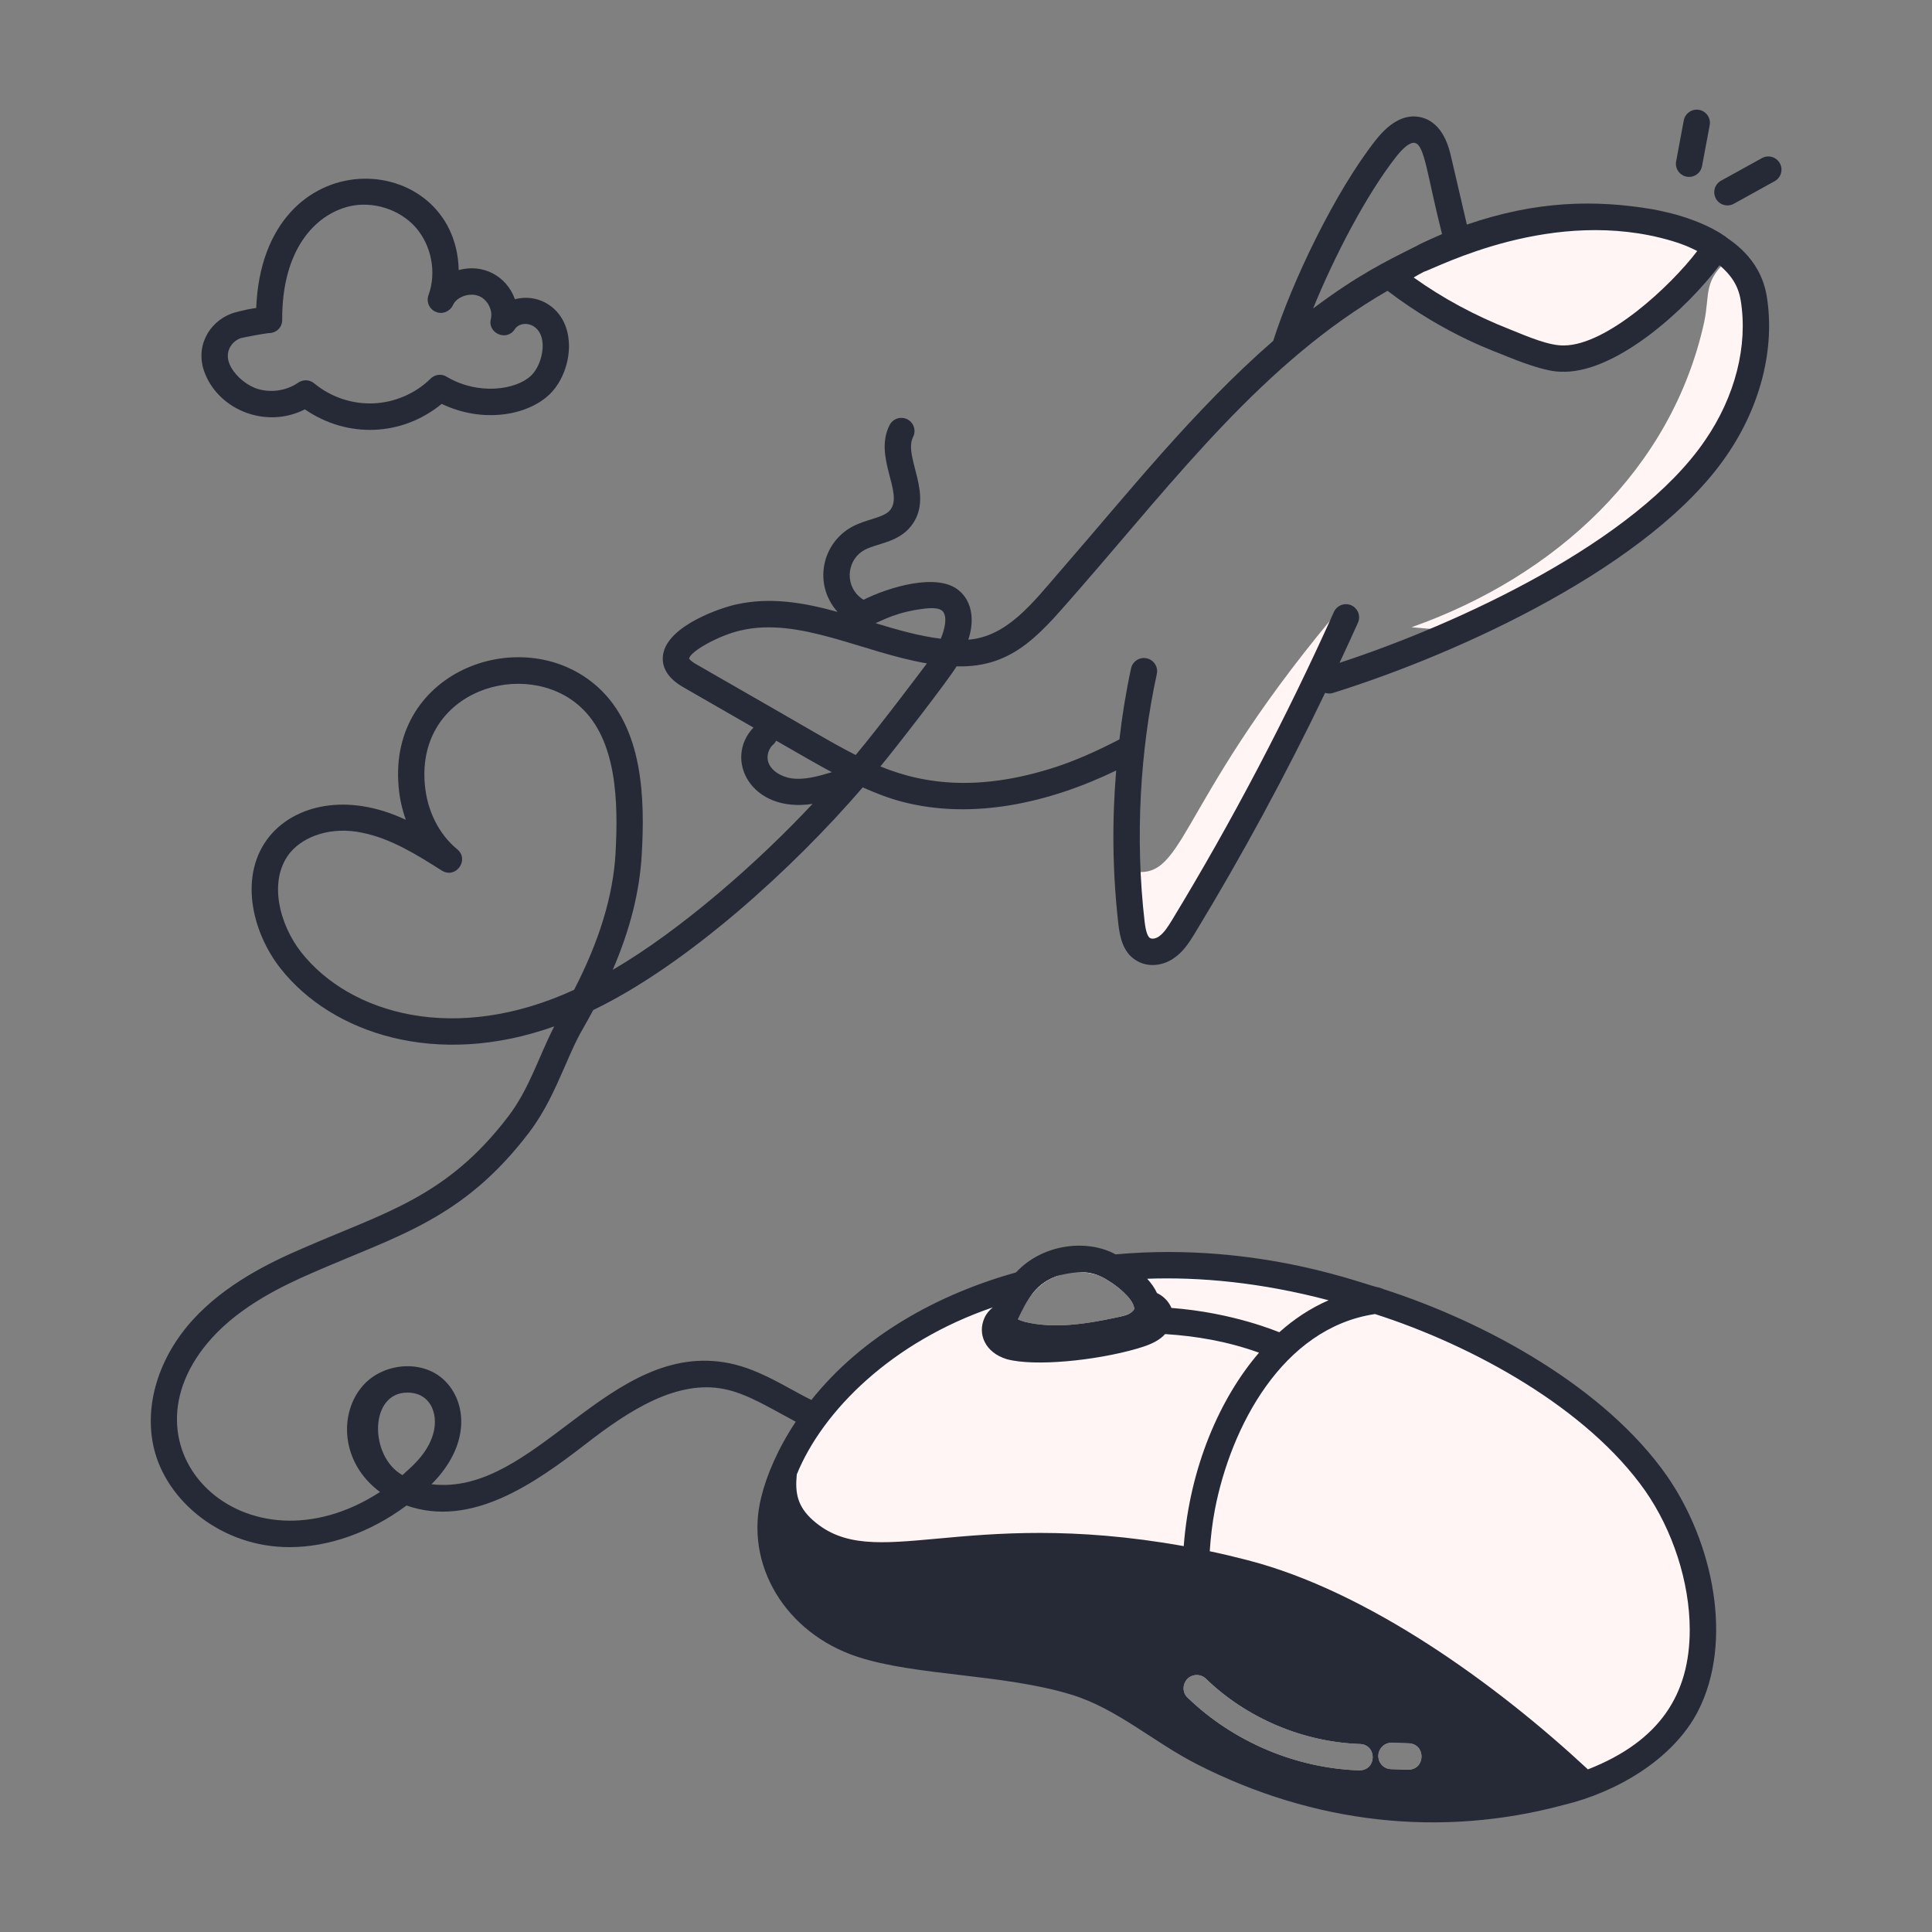 <svg width="60" height="60" viewBox="0 0 60 60" fill="none" xmlns="http://www.w3.org/2000/svg">
<rect x="0" y="0" width="60" height="60" fill="#808080" stroke="none"/>
<path d="M41.799 19.172C40.312 22.483 38.628 25.695 36.744 28.793C36.605 29.017 36.461 29.251 36.245 29.403C36.031 29.563 35.724 29.623 35.498 29.477C35.245 29.323 35.183 28.985 35.144 28.695C35.078 28.136 35.03 27.579 35.013 27.021C36.839 27.495 36.361 25.218 41.376 19.188L41.383 19.186C41.588 18.937 41.75 19.008 41.799 19.172Z" fill="#FFF5F5"/>
<path d="M54.464 9.262C54.73 10.887 54.207 12.576 53.29 13.907C51.613 16.368 48.015 18.382 45.301 19.603C44.814 19.567 44.325 19.523 43.836 19.48C48.319 17.895 51.922 14.572 52.925 10.002C53.114 9.104 52.873 8.715 53.749 7.993C54.116 8.319 54.378 8.74 54.464 9.262Z" fill="#FFF5F5"/>
<path d="M53.317 7.659C52.364 9.032 50.171 11.114 48.589 11.138C47.989 11.147 47.281 10.817 46.723 10.6C45.45 10.104 44.249 9.423 43.174 8.58C46.812 6.212 51.368 6.364 53.317 7.659Z" fill="#FFF5F5"/>
<path d="M51.429 46.068C48.589 41.996 40.425 38.335 33.429 39.511C33.487 39.496 33.787 39.503 34.083 39.599C34.187 39.631 34.318 39.702 34.454 39.795H34.46C34.692 39.934 35.151 40.306 35.212 40.575C35.309 40.769 34.867 40.876 34.656 40.918C33.736 41.115 32.741 41.274 31.825 41.049C31.721 41.022 31.656 40.995 31.613 40.973C31.677 40.834 31.85 40.416 32.011 40.242L32.005 40.237C32.15 40.095 32.348 39.774 32.9 39.604C27.935 40.524 24.718 43.725 24.041 46.586C23.523 48.62 24.871 50.442 26.753 51.064C28.545 51.657 31.184 51.56 33.396 52.237C34.902 52.7 35.992 53.731 37.378 54.435C40.842 56.197 44.72 56.66 48.478 55.657C49.69 55.34 50.905 54.742 51.756 53.829C53.671 51.789 52.896 48.178 51.429 46.068ZM36.871 52.144C37.029 51.98 37.291 51.98 37.449 52.133C38.725 53.366 40.471 54.102 42.238 54.162C42.768 54.188 42.761 54.98 42.211 54.98C40.242 54.915 38.3 54.091 36.882 52.722C36.718 52.569 36.718 52.307 36.871 52.144ZM43.727 54.958L43.203 54.942C42.974 54.937 42.8 54.751 42.805 54.522C42.811 54.298 43.002 54.113 43.225 54.124L43.754 54.14C44.285 54.166 44.278 54.958 43.727 54.958Z" fill="#FFF5F5"/>
<path d="M32.9 39.603C32.573 39.7 32.252 39.916 32.016 40.231L32.01 40.242C31.84 40.277 31.493 40.378 31.394 40.416C31.389 40.416 31.389 40.416 31.389 40.416C31.128 40.492 30.953 40.559 30.843 40.596C30.838 40.596 30.832 40.596 30.832 40.602C27.967 41.58 25.191 43.779 24.434 46.689C24.429 46.705 24.429 46.722 24.423 46.738C24.255 46.283 24.336 45.923 24.336 45.707C25.431 43.065 28.352 40.478 32.9 39.603Z" fill="white"/>
<path d="M51.756 53.829C51.069 54.566 50.18 55.078 49.225 55.417C49.111 55.313 48.996 55.209 48.887 55.106C48.963 55.08 49.239 54.979 49.312 54.948H49.318C51.557 54.07 52.476 52.608 52.476 50.617C52.476 49.122 51.936 47.508 51.096 46.302C49.024 43.35 44.779 41.299 41.251 40.379C41.251 40.379 41.251 40.379 41.245 40.379C37.37 39.376 34.568 39.795 34.454 39.795C34.197 39.62 33.934 39.506 33.5 39.506C33.478 39.506 33.45 39.506 33.429 39.511C40.5 38.358 48.592 42.001 51.429 46.068C52.896 48.179 53.67 51.789 51.756 53.829Z" fill="white"/>
<path d="M53.583 7.346C53.529 7.319 53.116 6.968 52.013 6.653C52.007 6.653 52.007 6.653 52.002 6.653C51.953 6.635 51.489 6.526 51.303 6.495C49.528 6.199 47.705 6.234 45.555 6.975L45.069 4.887C45.002 4.596 44.822 3.822 44.15 3.648C43.671 3.524 43.19 3.76 42.725 4.35C41.452 5.967 40.123 8.757 39.541 10.585C37.07 12.734 35.014 15.336 32.915 17.747C32.076 18.717 31.275 19.775 30.071 19.866C30.255 19.327 30.221 18.706 29.785 18.342C29.121 17.77 27.598 18.236 26.818 18.626C26.227 18.267 26.255 17.409 26.846 17.081C27.221 16.874 27.87 16.856 28.276 16.36C29.054 15.41 28.038 14.197 28.356 13.572C28.459 13.371 28.379 13.125 28.178 13.022C27.976 12.92 27.73 12.999 27.627 13.201C27.121 14.195 28.074 15.316 27.643 15.842C27.439 16.09 26.904 16.114 26.45 16.366C25.522 16.88 25.249 18.145 26.01 19.003C24.978 18.718 23.922 18.529 22.849 18.775C22.437 18.862 20.74 19.412 20.593 20.326C20.55 20.598 20.62 20.994 21.201 21.331C21.936 21.751 22.667 22.174 23.399 22.595C22.468 23.576 23.315 25.261 25.235 24.965C23.548 26.771 21.142 28.889 19.029 30.119C19.569 28.869 19.863 27.691 19.929 26.551C20.033 24.795 19.973 22.613 18.571 21.342C16.303 19.284 12.051 20.778 12.38 24.43C12.407 24.79 12.489 25.133 12.603 25.46C10.749 24.588 9.152 25.026 8.382 25.957C7.4 27.146 7.809 28.935 8.72 30.086C10.315 32.1 13.563 33.179 17.212 31.875C16.714 32.855 16.437 33.816 15.783 34.673C13.866 37.19 11.949 37.652 9.396 38.77C8.327 39.228 6.98 39.899 5.987 40.989C4.923 42.162 4.471 43.646 4.776 44.96C5.163 46.629 6.897 48.048 8.987 48.048C10.214 48.048 11.502 47.59 12.625 46.755C14.635 47.458 16.596 46.077 18.189 44.846C19.558 43.782 21.031 42.844 22.493 43.139C23.201 43.28 23.902 43.722 24.712 44.153C24.152 44.999 23.808 45.817 23.643 46.488C23.109 48.582 24.391 50.715 26.622 51.451C28.451 52.053 31.15 51.978 33.276 52.63C34.694 53.064 35.816 54.099 37.193 54.8C40.788 56.628 44.729 57.089 48.576 56.05C50.195 55.661 51.95 54.647 52.727 53.153C53.84 50.999 53.218 47.922 51.767 45.833C49.853 43.102 46.184 41.072 42.963 40.035C42.953 40.029 42.942 40.019 42.925 40.019C42.917 40.015 42.817 39.982 42.811 39.98C42.57 39.98 39.181 38.547 34.651 38.955C34.651 38.955 34.651 38.955 34.645 38.955C33.77 38.478 32.393 38.614 31.552 39.517C29.135 40.191 26.786 41.482 25.198 43.477C24.492 43.134 23.623 42.533 22.651 42.337C18.931 41.586 16.634 46.481 13.405 46.095H13.4C14.581 44.914 14.504 43.633 13.874 42.942C13.202 42.195 11.917 42.299 11.273 43.029C10.52 43.878 10.57 45.424 11.802 46.335C7.603 49.059 3.464 44.984 6.592 41.54C7.482 40.564 8.731 39.948 9.718 39.522C12.363 38.365 14.379 37.868 16.433 35.169C16.929 34.515 17.229 33.828 17.523 33.162C18.041 31.964 17.999 32.166 18.423 31.368C21.345 29.962 24.648 26.948 26.785 24.462C26.788 24.459 26.791 24.456 26.794 24.453C27.177 24.623 27.569 24.779 27.983 24.89C30.201 25.483 32.605 24.925 34.664 23.928C34.535 25.462 34.542 27.07 34.738 28.751C34.777 29.034 34.849 29.561 35.276 29.821C35.639 30.056 36.129 30.001 36.481 29.738C36.763 29.539 36.935 29.261 37.094 29.006C38.573 26.57 39.938 24.049 41.153 21.517C41.229 21.539 41.309 21.548 41.39 21.522C45.372 20.28 51.303 17.549 53.627 14.139C54.68 12.61 55.132 10.808 54.867 9.195C54.664 7.957 53.675 7.443 53.583 7.346ZM36.871 52.144C37.029 51.98 37.291 51.98 37.449 52.133C38.725 53.366 40.471 54.102 42.238 54.162C42.769 54.188 42.762 54.98 42.211 54.98C40.242 54.915 38.3 54.091 36.882 52.722C36.718 52.569 36.718 52.308 36.871 52.144ZM43.727 54.959L43.203 54.942C42.974 54.937 42.8 54.751 42.805 54.522C42.811 54.299 43.002 54.113 43.225 54.124L43.754 54.14C44.285 54.166 44.278 54.959 43.727 54.959ZM51.096 46.302C51.936 47.508 52.476 49.122 52.476 50.617C52.476 52.61 51.556 54.07 49.318 54.948H49.312C46.474 52.308 42.472 49.405 38.72 48.446C38.34 48.348 37.955 48.256 37.57 48.175C37.598 47.742 37.648 47.308 37.73 46.88C38.22 44.333 39.816 41.24 42.702 40.809C45.742 41.785 49.291 43.73 51.096 46.302ZM41.261 40.381C40.694 40.628 40.184 40.967 39.73 41.374C39.672 41.357 38.309 40.766 36.38 40.619C36.298 40.422 36.134 40.253 35.938 40.16H35.932C35.862 40.002 35.752 39.849 35.627 39.713C37.262 39.654 39.154 39.825 41.261 40.381ZM34.454 39.795H34.46C34.692 39.934 35.151 40.306 35.212 40.575C35.252 40.654 35.201 40.708 35.131 40.76C35.016 40.842 34.847 40.88 34.656 40.919C33.736 41.115 32.741 41.274 31.825 41.05C31.722 41.022 31.656 40.995 31.613 40.973C31.901 40.349 32.174 39.828 32.9 39.604C33.468 39.48 33.905 39.422 34.454 39.795ZM30.832 40.602C30.723 40.69 30.631 40.799 30.576 40.924C30.349 41.416 30.584 42.004 31.269 42.211C32.123 42.444 34.017 42.258 35.311 41.884C35.567 41.808 35.834 41.72 36.047 41.557C36.096 41.519 36.145 41.475 36.183 41.431C37.127 41.491 38.102 41.65 39.1 42.009C37.888 43.414 36.947 45.573 36.762 48.016C36.76 48.016 36.758 48.015 36.756 48.015C29.86 46.784 27.143 48.892 25.247 47.213C24.766 46.785 24.687 46.368 24.745 45.789C25.554 43.806 27.703 41.671 30.832 40.602ZM12.652 43.248C13.416 43.248 13.658 43.999 13.416 44.644C13.198 45.247 12.675 45.636 12.5 45.811C11.467 45.236 11.459 43.248 12.652 43.248ZM17.829 30.74C14.141 32.438 10.879 31.497 9.358 29.579C8.671 28.706 8.316 27.326 9.014 26.475C9.44 25.965 10.295 25.655 11.262 25.864C12.145 26.044 12.947 26.546 13.722 27.037C14.159 27.307 14.587 26.698 14.202 26.377C13.629 25.908 13.263 25.177 13.193 24.359C12.936 21.423 16.334 20.414 18.02 21.948C19.165 22.984 19.203 24.926 19.116 26.502C19.04 27.822 18.614 29.219 17.829 30.74ZM44.218 8.442C44.655 8.3 48.249 6.394 51.912 7.479C52.369 7.617 52.565 7.724 52.709 7.796C51.866 8.906 49.9 10.713 48.582 10.728C48.124 10.745 47.466 10.463 46.869 10.22C45.816 9.806 44.818 9.271 43.902 8.617C44.005 8.557 44.109 8.497 44.218 8.442ZM43.367 4.857C43.603 4.558 43.81 4.405 43.945 4.44C44.25 4.519 44.322 5.456 44.784 7.27C44.65 7.327 44.053 7.592 44.022 7.624C43.01 8.13 42.173 8.537 40.779 9.581C41.434 7.972 42.431 6.046 43.367 4.857ZM28.733 18.899C29 18.871 29.169 18.893 29.256 18.964C29.453 19.133 29.321 19.593 29.218 19.831C29.217 19.833 29.216 19.834 29.216 19.836C28.538 19.752 27.86 19.557 27.191 19.353C27.373 19.282 27.852 18.998 28.733 18.899ZM21.401 20.455C21.433 20.222 22.369 19.713 23.025 19.574C24.835 19.16 26.803 20.267 28.786 20.602C28.747 20.658 27.261 22.633 26.573 23.447C25.771 23.038 25.482 22.838 21.61 20.622C21.437 20.522 21.404 20.455 21.401 20.455ZM24.598 24.175C24.287 24.136 23.931 23.941 23.852 23.643C23.805 23.462 23.873 23.242 24.015 23.12C24.054 23.086 24.083 23.046 24.106 23.003C24.923 23.475 25.367 23.729 25.833 23.981C25.385 24.116 24.981 24.224 24.598 24.175ZM52.952 13.676C50.8 16.834 45.267 19.386 41.601 20.584C41.808 20.143 42.002 19.719 42.172 19.34C42.265 19.134 42.173 18.892 41.967 18.799C41.761 18.707 41.519 18.798 41.426 19.004C39.955 22.276 38.27 25.494 36.392 28.584C36.27 28.781 36.155 28.966 36 29.076C35.905 29.147 35.78 29.173 35.711 29.129C35.607 29.065 35.566 28.767 35.55 28.648C35.24 26.001 35.417 23.263 35.926 20.931C35.974 20.711 35.834 20.493 35.613 20.445C35.393 20.396 35.175 20.536 35.126 20.757C34.968 21.485 34.849 22.227 34.764 22.964C34.004 23.355 33.395 23.62 32.801 23.816C30.512 24.564 28.772 24.393 27.342 23.802C27.752 23.311 29.424 21.159 29.708 20.694C31.527 20.745 32.359 19.613 33.532 18.284C36.53 14.842 39.266 11.23 43.09 9.032C44.97 10.459 46.552 10.953 46.831 11.082C48.227 11.646 48.493 11.525 48.598 11.546C50.258 11.524 52.39 9.581 53.402 8.236C53.753 8.536 53.983 8.86 54.059 9.328C54.29 10.734 53.887 12.318 52.952 13.676Z" fill="#262A37"/>
<path d="M9.468 12.713C10.799 13.628 12.496 13.547 13.717 12.543C15.005 13.159 16.385 12.897 17.06 12.254C17.502 11.834 17.747 11.098 17.649 10.465C17.524 9.585 16.754 9.095 15.991 9.293C15.736 8.575 15.004 8.179 14.246 8.387C14.155 4.602 8.168 4.231 7.957 9.565C7.586 9.614 7.204 9.729 7.198 9.735C6.466 10.007 6.033 10.808 6.375 11.622C6.834 12.745 8.275 13.321 9.468 12.713ZM7.466 10.504C7.569 10.476 8.18 10.362 8.338 10.345C8.601 10.345 8.764 10.155 8.764 9.936C8.751 7.79 9.755 6.67 10.853 6.407C11.584 6.238 12.408 6.5 12.904 7.056C13.4 7.618 13.564 8.464 13.307 9.167C13.231 9.374 13.335 9.604 13.537 9.685C13.739 9.773 13.973 9.674 14.066 9.478C14.175 9.227 14.557 9.085 14.846 9.184C15.124 9.276 15.315 9.62 15.244 9.909C15.132 10.343 15.733 10.617 15.986 10.225C16.172 9.935 16.76 10.009 16.842 10.585C16.897 10.951 16.744 11.425 16.493 11.665C16.033 12.106 14.858 12.287 13.869 11.698C13.711 11.6 13.504 11.627 13.373 11.758C12.904 12.222 12.255 12.5 11.595 12.527C10.956 12.552 10.295 12.349 9.757 11.905C9.615 11.785 9.413 11.78 9.26 11.884C8.878 12.151 8.349 12.216 7.913 12.047C7.58 11.911 7.253 11.611 7.128 11.305C6.977 10.947 7.168 10.62 7.466 10.504Z" fill="#262A37"/>
<path d="M52.457 5.494C52.65 5.494 52.822 5.357 52.858 5.16L53.096 3.89C53.137 3.667 52.991 3.454 52.769 3.412C52.549 3.371 52.333 3.517 52.291 3.739L52.054 5.01C52.007 5.261 52.2 5.494 52.457 5.494Z" fill="#262A37"/>
<path d="M55.275 5.07C55.165 4.872 54.915 4.8 54.719 4.91L53.448 5.612C53.251 5.721 53.179 5.97 53.289 6.168C53.397 6.364 53.645 6.438 53.845 6.328L55.115 5.626C55.312 5.517 55.384 5.268 55.275 5.07Z" fill="#262A37"/>
</svg>

